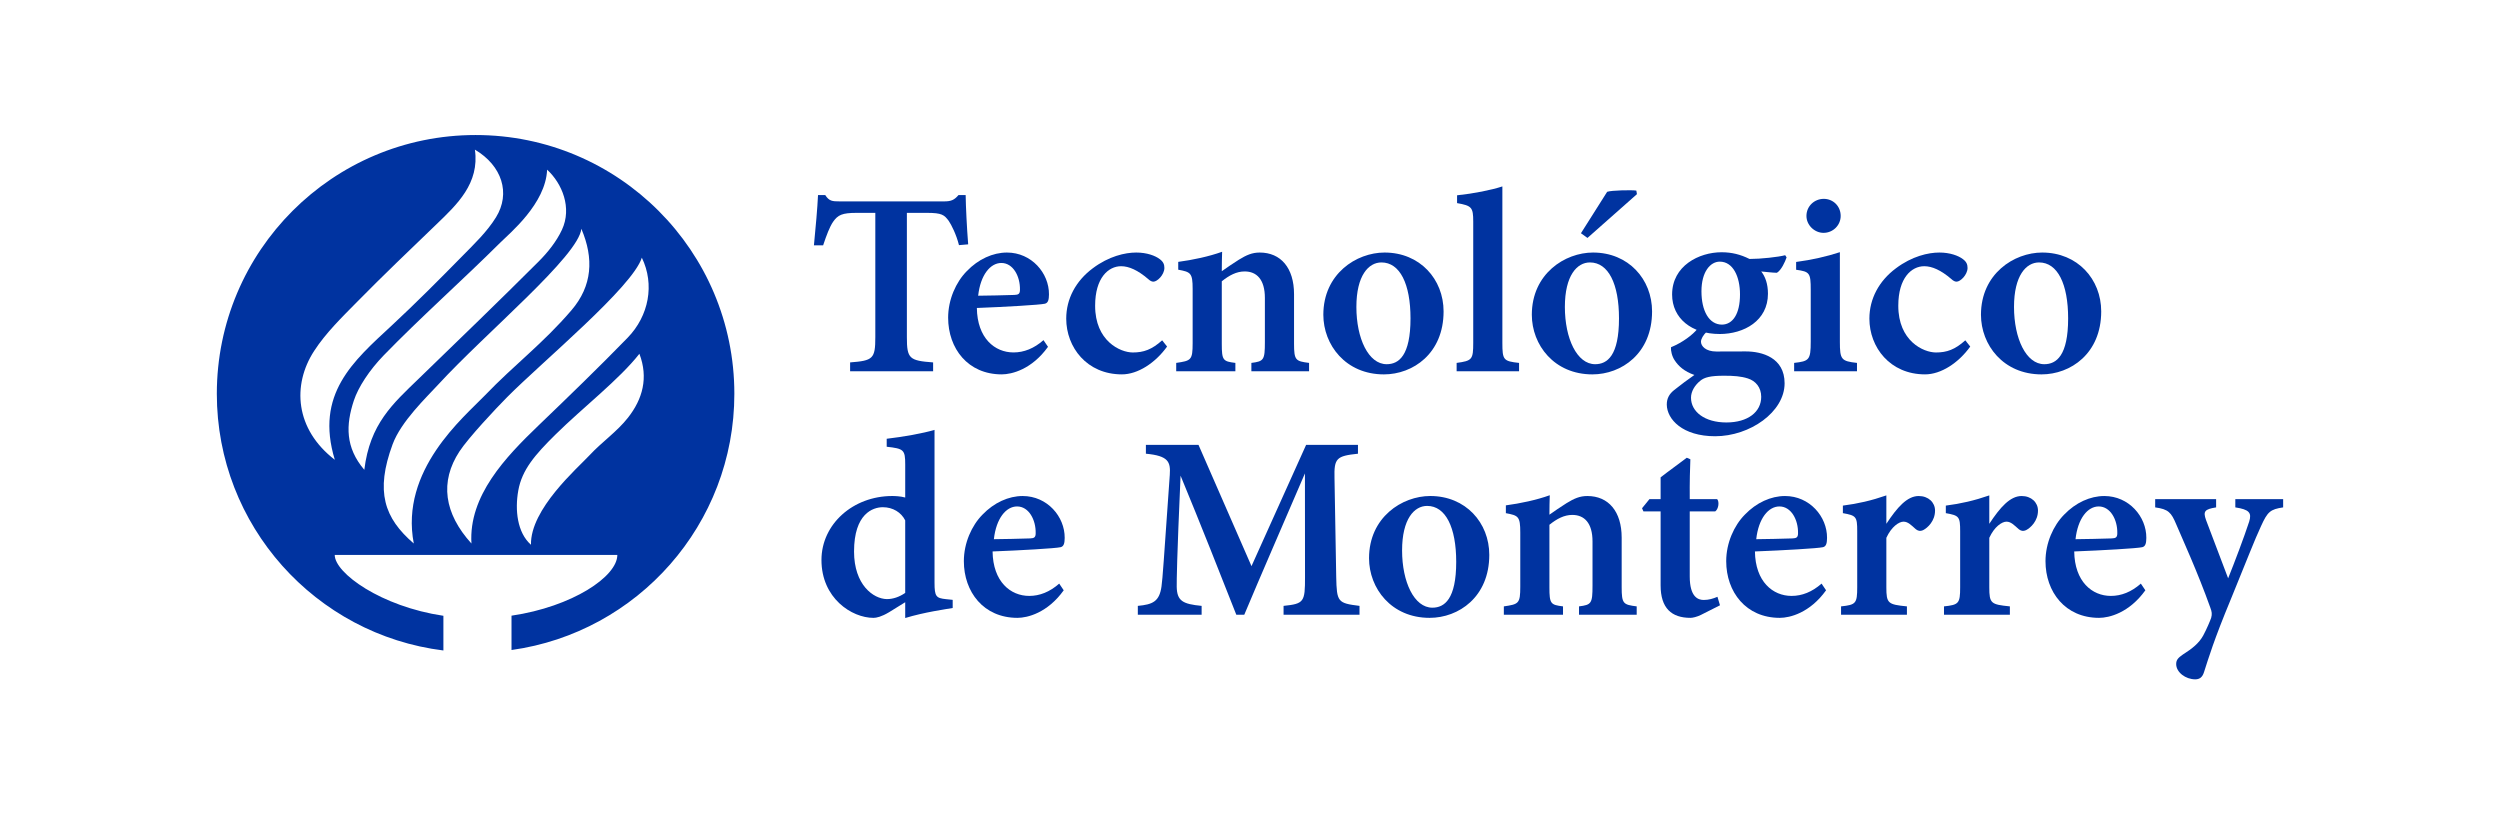 <?xml version="1.0" encoding="UTF-8"?>
<svg id="Capa_1" data-name="Capa 1" xmlns="http://www.w3.org/2000/svg" viewBox="0 0 1920 625.44">
  <defs>
    <style>
      .cls-1 {
        fill: #0033a0;
      }
    </style>
  </defs>
  <path class="cls-1" d="M365.25,103.7c-109.75,0-198.73,88.97-198.73,198.73,0,101.38,75.93,184.96,174.01,197.14v-26.64c-47.84-7.11-83.46-32.79-83.46-46.75h217.04c0,16.6-34.52,39.77-81.27,46.66v26.37c96.69-13.44,171.14-96.39,171.14-196.78,0-109.75-88.97-198.73-198.73-198.73ZM241.22,269.57c9.07-13.98,21.46-25.98,33.26-37.97,19.9-20.22,40.43-39.83,60.89-59.51,15.39-14.81,33.1-31.27,29.34-57.18,20.86,12.36,27.6,33.54,16.2,51.99-6.85,11.09-16.71,20.48-25.97,29.9-17.77,18.09-35.67,36.09-54.25,53.34-29.31,27.2-58.92,52.43-43.55,102.99-30.61-23.54-32.84-57.47-15.92-83.56ZM271.76,307.62c3.34-10.14,11.82-23.26,22.95-34.73,27.75-28.6,61.06-58.25,89.3-86.36,7.6-7.57,35.09-30.07,36.17-56.22,11.6,10.66,19.23,29.36,11.39,46.17-4.22,9.05-10.93,17.41-18.07,24.53-30.35,30.3-61.2,60.09-92.02,89.91-19.82,19.18-37.44,34.6-41.69,69.9-14.67-17.23-14.23-34.38-8.04-53.2ZM301.52,341.23c6.49-17.57,26-36.05,34.95-45.79,36.87-40.1,107.97-98.89,110-119.75,9.76,22.88,8.43,43.86-7.59,62.58-21.85,25.53-43.46,41.44-66.65,65.57-16.05,16.7-65.29,57.17-54.44,113.58-22.74-19.56-29.68-39.88-16.27-76.19ZM482.32,320.75c-8.49,10.82-20.03,18.64-29.43,28.75-9.34,10.04-45.71,41.45-45.1,68.88-10.6-9.35-12.42-26.75-9.75-41.66,2.84-15.91,12.8-27.43,28.66-43.07,20.89-20.6,48.96-42.27,64.36-61.95,7.04,18.48,2.46,34.78-8.73,49.04ZM482,259.41c-22.31,22.93-45.34,45.18-68.43,67.35-25.36,24.35-53.74,54.02-51.5,90.66-21.01-23.11-24.49-47.45-9.18-70.76,6.88-10.47,27.73-32.72,36.61-41.67,27.23-27.43,96.32-84.53,103.43-107.09,9.96,20.55,5.44,44.68-10.93,61.5Z"/>
  <g>
    <path class="cls-1" d="M736.49,188.26c-2.07-8.25-5.78-15.53-7.86-18.61-3.47-4.64-5.22-6.17-16.78-6.17h-15.37v95.52c0,16.44,1.87,17.99,20.15,19.33v6.79h-63.75v-6.79c17.62-1.33,19.36-2.82,19.36-19.33v-95.52h-14.35c-11.17,0-14.38,1.6-18.05,6.83-2.67,3.88-5.06,10.27-7.67,18.08h-7.07c1.34-13.81,2.67-28.41,3.14-38.6h5.53c3.01,4.69,5.35,4.88,11.23,4.88h80c5.49,0,7.88-1.06,11.15-4.88h5.47c.13,8.78.93,25.32,1.94,37.87l-7.06.6Z"/>
    <path class="cls-1" d="M804.86,266.36c-12.45,17.36-27.81,21.16-35.53,21.16-26.05,0-41.16-19.94-41.16-43.54,0-13.91,5.99-27.34,14.35-35.77,8.82-9.17,19.99-14.26,30.82-14.26,18.9,0,32.4,15.84,32.27,32.15-.07,3.62-.41,6.47-3.1,7.14-3.88.93-31.27,2.48-52.28,3.28.31,23.24,13.77,34.15,28.15,34.15,7.97,0,15.73-3.02,23.02-9.45l3.47,5.14ZM769.04,201.96c-8.45,0-16.05,9.15-17.81,25.15,9.28-.13,18.17-.26,27.8-.6,3.09-.13,4.3-.74,4.3-4.02.2-10.25-5.26-20.53-14.28-20.53Z"/>
    <path class="cls-1" d="M896.33,266.14c-9.09,12.68-22.54,21.38-34.71,21.38-26.92,0-42.76-20.8-42.76-42.8,0-15.2,7.34-28.97,20.4-38.68,12.33-9.27,24.77-12.09,33.38-12.09,8.12,0,14.61,2.42,18.01,5.03,2.81,2.08,3.6,4.14,3.6,6.87-.13,5.34-5.54,10.47-8.4,10.47-1.26,0-2.46-.53-4.2-2.14-7.79-6.66-14.61-9.73-20.66-9.73-9.72,0-19.93,8.89-19.93,30.29-.07,27.11,19.26,35.96,28.94,35.96,8.3,0,14.6-2.21,22.53-9.34l3.8,4.81Z"/>
    <path class="cls-1" d="M961.06,285.11v-6.4c9.55-1.2,10.37-2.22,10.37-16v-33.9c0-14.18-6.32-20.35-15.52-20.35-6.27,0-11.88,2.99-17.58,7.57v48.01c0,12.8.94,13.47,10.44,14.67v6.4h-45.44v-6.4c11.42-1.67,12.62-2.08,12.62-15.19v-41.6c0-12.39-1.53-13-11.07-14.8v-6c11.01-1.47,23.45-4.08,33.71-7.77-.13,3.44-.26,10.26-.26,14.94,4.02-2.81,8.3-5.82,13.13-8.84,5.88-3.61,10.19-5.5,16.01-5.5,16.19,0,26.35,11.84,26.35,31.96v38c0,12.86,1.2,13.47,11.54,14.8v6.4h-44.28Z"/>
    <path class="cls-1" d="M1063.35,193.95c27.17,0,45.32,20.5,45.32,45.22,0,32.38-23.56,48.36-45.84,48.36-29.39,0-46.51-22.67-46.51-45.8,0-31.41,25.36-47.78,47.03-47.78ZM1060.94,201.55c-9.89,0-19.24,10.02-19.24,34.21s9.28,43.95,23.26,43.95c9.31,0,18.31-6.55,18.31-35.22,0-26.35-8.07-42.94-22.34-42.94Z"/>
    <path class="cls-1" d="M1118.69,285.11v-6.4c11.93-1.6,12.75-2.6,12.75-15.45v-93c0-11.07-1.13-12.27-12.41-14.27v-6c12.8-1.33,26.28-4.02,34.79-6.82v120.1c0,13.25.81,14.12,12.82,15.45v6.4h-47.95Z"/>
    <path class="cls-1" d="M1223.47,193.95c27.17,0,45.32,20.5,45.32,45.22,0,32.38-23.56,48.36-45.84,48.36-29.39,0-46.51-22.67-46.51-45.8,0-31.41,25.36-47.78,47.03-47.78ZM1221.06,201.55c-9.89,0-19.24,10.02-19.24,34.21s9.28,43.95,23.26,43.95c9.31,0,18.31-6.55,18.31-35.22,0-26.35-8.07-42.94-22.34-42.94ZM1214.17,179.12l20.12-31.81c3.26-1.21,19.42-1.47,22.41-.94l.47,2.74-37.99,33.62-5.01-3.6Z"/>
    <path class="cls-1" d="M1311.02,254.51c-2.99,2.77-4.67,5.8-4.67,7.95,0,3.35,3.67,7.5,11.79,7.5,6.77,0,15.99-.07,22.61-.07,12.45,0,29.82,4.73,29.82,24.47,0,22.05-26.64,40.67-53.33,40.67-25.03,0-37.01-12.98-37.15-24.3,0-4.68,1.81-8.1,5.67-11.18,4.93-3.95,11.06-8.49,15.54-11.58-7.75-2.66-12.31-6.89-15.05-11.1-2.2-3.14-3.19-7.67-2.93-10.19,8.8-3.59,16.67-9.47,20.55-14.37l7.15,2.21ZM1320.65,256.51c-21.4,0-36.47-11.96-36.47-30.31,0-22.1,20.73-32.47,37.95-32.47,7.8,0,14.55,1.68,21.48,5.15,8.71,0,22.19-1.48,27.42-2.88l1.07,1.68c-1.2,3.47-4.02,9.74-7.43,11.81-3.27,0-9.24-.8-12.05-1,3.15,3.96,5.17,9.6,5.17,17.09,0,20.7-18.32,30.94-37.15,30.94ZM1323.83,288.56c-10.09,0-14.9,1.2-18.12,3.95-4.18,3.44-7.02,8.16-7.02,12.93,0,10.78,10.53,19.01,27.15,19.01s26.77-8.14,26.77-19.68c0-7.22-4.25-12.24-10.27-14.13-5.28-1.69-10.74-2.09-18.51-2.09ZM1320.78,200.94c-7.2,0-14.06,7.71-14.06,22.78s5.81,25.59,15.81,25.59c8.18-.14,13.79-8.09,13.79-23.17,0-13.7-5.34-25.2-15.53-25.2Z"/>
    <path class="cls-1" d="M1377.9,285.11v-6.4c11.47-1.33,12.74-2.21,12.74-16.25v-39.91c0-13.1-.86-13.9-11.21-15.38v-5.99c11.87-1.55,23.39-4.16,33.59-7.51v68.79c0,13.65,1.01,14.91,13.15,16.25v6.4h-48.27ZM1400.46,178.83c-6.92,0-13.11-5.93-13.11-12.98,0-7.6,6.19-13.13,13.31-13.13s12.98,5.53,12.98,13.13c0,7.05-5.79,12.98-13.18,12.98Z"/>
    <path class="cls-1" d="M1513.16,266.14c-9.09,12.68-22.54,21.38-34.71,21.38-26.92,0-42.76-20.8-42.76-42.8,0-15.2,7.34-28.97,20.4-38.68,12.33-9.27,24.77-12.09,33.38-12.09,8.12,0,14.61,2.42,18.01,5.03,2.81,2.08,3.6,4.14,3.6,6.87-.13,5.34-5.54,10.47-8.4,10.47-1.26,0-2.46-.53-4.2-2.14-7.79-6.66-14.61-9.73-20.66-9.73-9.72,0-19.93,8.89-19.93,30.29-.07,27.11,19.26,35.96,28.94,35.96,8.3,0,14.6-2.21,22.52-9.34l3.8,4.81Z"/>
    <path class="cls-1" d="M1568.41,193.95c27.18,0,45.32,20.5,45.32,45.22,0,32.38-23.56,48.36-45.84,48.36-29.39,0-46.51-22.67-46.51-45.8,0-31.41,25.36-47.78,47.03-47.78ZM1566,201.55c-9.9,0-19.24,10.02-19.24,34.21s9.28,43.95,23.26,43.95c9.31,0,18.31-6.55,18.31-35.22,0-26.35-8.07-42.94-22.34-42.94Z"/>
    <path class="cls-1" d="M731.66,466.95c-4.61.8-21.88,3.21-36.46,7.69v-12.13c-3.61,2.34-8.7,5.28-12.31,7.62-5.94,3.57-9.8,4.39-12.07,4.39-16.71,0-39.94-15.14-39.94-44.42,0-27.64,24.35-49.16,54.33-49.16,1.9,0,6.43.14,9.99,1.16v-25.33c0-11.41-1.14-12.2-14.22-13.67v-6.13c12.12-1.41,27.61-4.08,36.73-6.82v117.37c0,10.7,1.28,11.84,8.83,12.63l5.12.53v6.27ZM695.2,399.65c-3.05-6.11-9.46-10.11-17.16-10.11s-22.13,4.99-22.13,34.02c0,25.59,14.79,36.35,25.16,36.55,4.88,0,9.57-1.65,14.13-4.75v-55.71Z"/>
    <path class="cls-1" d="M816.93,453.35c-12.45,17.36-27.81,21.16-35.53,21.16-26.05,0-41.16-19.94-41.16-43.54,0-13.91,5.99-27.34,14.35-35.77,8.82-9.17,19.99-14.26,30.82-14.26,18.9,0,32.4,15.84,32.27,32.15-.07,3.62-.41,6.47-3.1,7.14-3.88.93-31.27,2.48-52.28,3.28.31,23.24,13.77,34.15,28.15,34.15,7.97,0,15.73-3.02,23.02-9.45l3.47,5.14ZM781.11,388.95c-8.45,0-16.05,9.15-17.81,25.15,9.28-.13,18.17-.26,27.8-.6,3.09-.13,4.3-.74,4.3-4.02.2-10.25-5.26-20.53-14.28-20.53Z"/>
    <path class="cls-1" d="M985.78,472.1v-6.79c15.68-1.61,16.54-2.94,16.47-22.2l-.06-79.54c-15.15,35.29-34.73,80.17-46.58,108.53h-6.13c-10.87-27.66-28.07-71.24-42.8-106.78-2.89,65.55-2.96,79.19-2.96,85.22.2,10.98,4.57,13.37,19.13,14.77v6.79h-49v-6.79c11.51-1.07,16.59-3.35,18.19-14.97.94-7,1.53-16.97,6.36-85.66.67-9.92-.94-14.63-18.35-16.24v-6.79h40.4l40.7,93.14,41.95-93.14h39.82v6.79c-16.48,1.75-18.42,3.42-18.02,18.77l1.32,75.89c.41,19.26,1.14,20.13,17.89,22.2v6.79h-58.34Z"/>
    <path class="cls-1" d="M1098.45,380.93c27.17,0,45.32,20.5,45.32,45.22,0,32.38-23.56,48.36-45.84,48.36-29.39,0-46.51-22.67-46.51-45.8,0-31.41,25.36-47.78,47.03-47.78ZM1096.04,388.54c-9.89,0-19.24,10.02-19.24,34.21s9.28,43.95,23.26,43.95c9.31,0,18.31-6.55,18.31-35.22,0-26.35-8.07-42.94-22.34-42.94Z"/>
    <path class="cls-1" d="M1212.68,472.1v-6.4c9.55-1.2,10.37-2.22,10.37-16v-33.9c0-14.18-6.32-20.35-15.52-20.35-6.27,0-11.88,2.99-17.58,7.57v48.01c0,12.8.94,13.47,10.44,14.67v6.4h-45.44v-6.4c11.42-1.67,12.62-2.08,12.62-15.19v-41.6c0-12.39-1.53-13-11.07-14.8v-6c11.01-1.47,23.45-4.08,33.71-7.77-.13,3.44-.26,10.26-.26,14.94,4.02-2.81,8.3-5.82,13.13-8.84,5.88-3.61,10.19-5.5,16.01-5.5,16.19,0,26.35,11.84,26.35,31.96v38c0,12.86,1.2,13.47,11.54,14.8v6.4h-44.28Z"/>
    <path class="cls-1" d="M1306.52,472.16c-3.41,1.68-6.62,2.35-8.24,2.35-14.54,0-22.93-7.44-22.93-24.93v-56.84h-13.2l-1.06-2.41,5.68-6.99h8.58v-16.73c5.77-4.54,14.2-10.54,20.1-15.07l2.75,1.18c-.27,6.47-.6,17.46-.47,30.62h21.05c1.81,2.01,1.07,7.6-1.47,9.4h-19.59v49.94c0,15.87,6.42,18.09,10.73,18.09,3.9,0,7.22-1.02,10.55-2.43l1.94,6.52-14.42,7.28Z"/>
    <path class="cls-1" d="M1402.42,453.35c-12.45,17.36-27.81,21.16-35.53,21.16-26.05,0-41.16-19.94-41.16-43.54,0-13.91,5.99-27.34,14.35-35.77,8.82-9.17,19.99-14.26,30.82-14.26,18.9,0,32.4,15.84,32.27,32.15-.07,3.62-.41,6.47-3.1,7.14-3.88.93-31.27,2.48-52.28,3.28.31,23.24,13.77,34.15,28.15,34.15,7.97,0,15.73-3.02,23.02-9.45l3.47,5.14ZM1366.6,388.95c-8.45,0-16.05,9.15-17.81,25.15,9.28-.13,18.17-.26,27.8-.6,3.09-.13,4.3-.74,4.3-4.02.2-10.25-5.26-20.53-14.28-20.53Z"/>
    <path class="cls-1" d="M1464.53,472.1h-50.6v-6.4c11.34-1.2,12.41-2.21,12.41-14.6v-43.18c0-11.16-.8-12.02-11.01-13.82v-5.8c11.53-1.47,22-3.88,33.39-7.84v21.82c8.33-12.66,15.98-21.34,24.84-21.34,7.42,0,12.55,4.88,12.55,11.2,0,8.01-5.69,13.21-9.04,14.95-2.53,1.2-4.4.48-5.87-.79-3.27-2.88-5.81-5.67-9.29-5.67s-9.29,3.87-13.19,12.41v37.99c0,12.46,1.26,13.21,15.8,14.67v6.4Z"/>
    <path class="cls-1" d="M1543.59,472.1h-50.6v-6.4c11.34-1.2,12.41-2.21,12.41-14.6v-43.18c0-11.16-.8-12.02-11.01-13.82v-5.8c11.53-1.47,22-3.88,33.39-7.84v21.82c8.33-12.66,15.98-21.34,24.84-21.34,7.42,0,12.55,4.88,12.55,11.2,0,8.01-5.69,13.21-9.04,14.95-2.53,1.2-4.4.48-5.87-.79-3.27-2.88-5.81-5.67-9.29-5.67s-9.3,3.87-13.19,12.41v37.99c0,12.46,1.26,13.21,15.81,14.67v6.4Z"/>
    <path class="cls-1" d="M1647.63,453.35c-12.45,17.36-27.8,21.16-35.53,21.16-26.05,0-41.16-19.94-41.16-43.54,0-13.91,5.99-27.34,14.35-35.77,8.82-9.17,19.99-14.26,30.82-14.26,18.9,0,32.4,15.84,32.27,32.15-.07,3.62-.41,6.47-3.1,7.14-3.88.93-31.27,2.48-52.28,3.28.31,23.24,13.77,34.15,28.15,34.15,7.97,0,15.73-3.02,23.02-9.45l3.47,5.14ZM1611.81,388.95c-8.45,0-16.05,9.15-17.81,25.15,9.28-.13,18.17-.26,27.8-.6,3.09-.13,4.29-.74,4.29-4.02.2-10.25-5.26-20.53-14.28-20.53Z"/>
    <path class="cls-1" d="M1753.48,389.67c-9.92,1.47-11.99,3.34-17.01,14.39-5.01,10.72-10.56,25.28-22.98,55.63-13.44,32.37-17.18,45.34-20.78,56.43-1.34,4.34-3.67,5.61-6.81,5.61-7.34,0-14.59-5.4-14.59-11.72,0-3,1.27-4.68,5.07-7.29,7.34-4.63,12.47-8.79,15.66-14.59,2.78-5.17,5.27-11.15,6.14-13.63.8-2.88.54-4.69-.66-7.84-9.52-26.79-21.66-53.3-26.12-63.84-3.89-9.34-6.09-11.75-16.22-13.15v-6.33h46.8v6.33c-8.84,1.41-10.11,3.02-7.76,9.66l16.99,44.81c4.84-12.02,12.34-31.82,16.16-43.55,2.15-6.84-.04-9.31-10.64-10.92v-6.33h36.73v6.33Z"/>
  </g>
</svg>